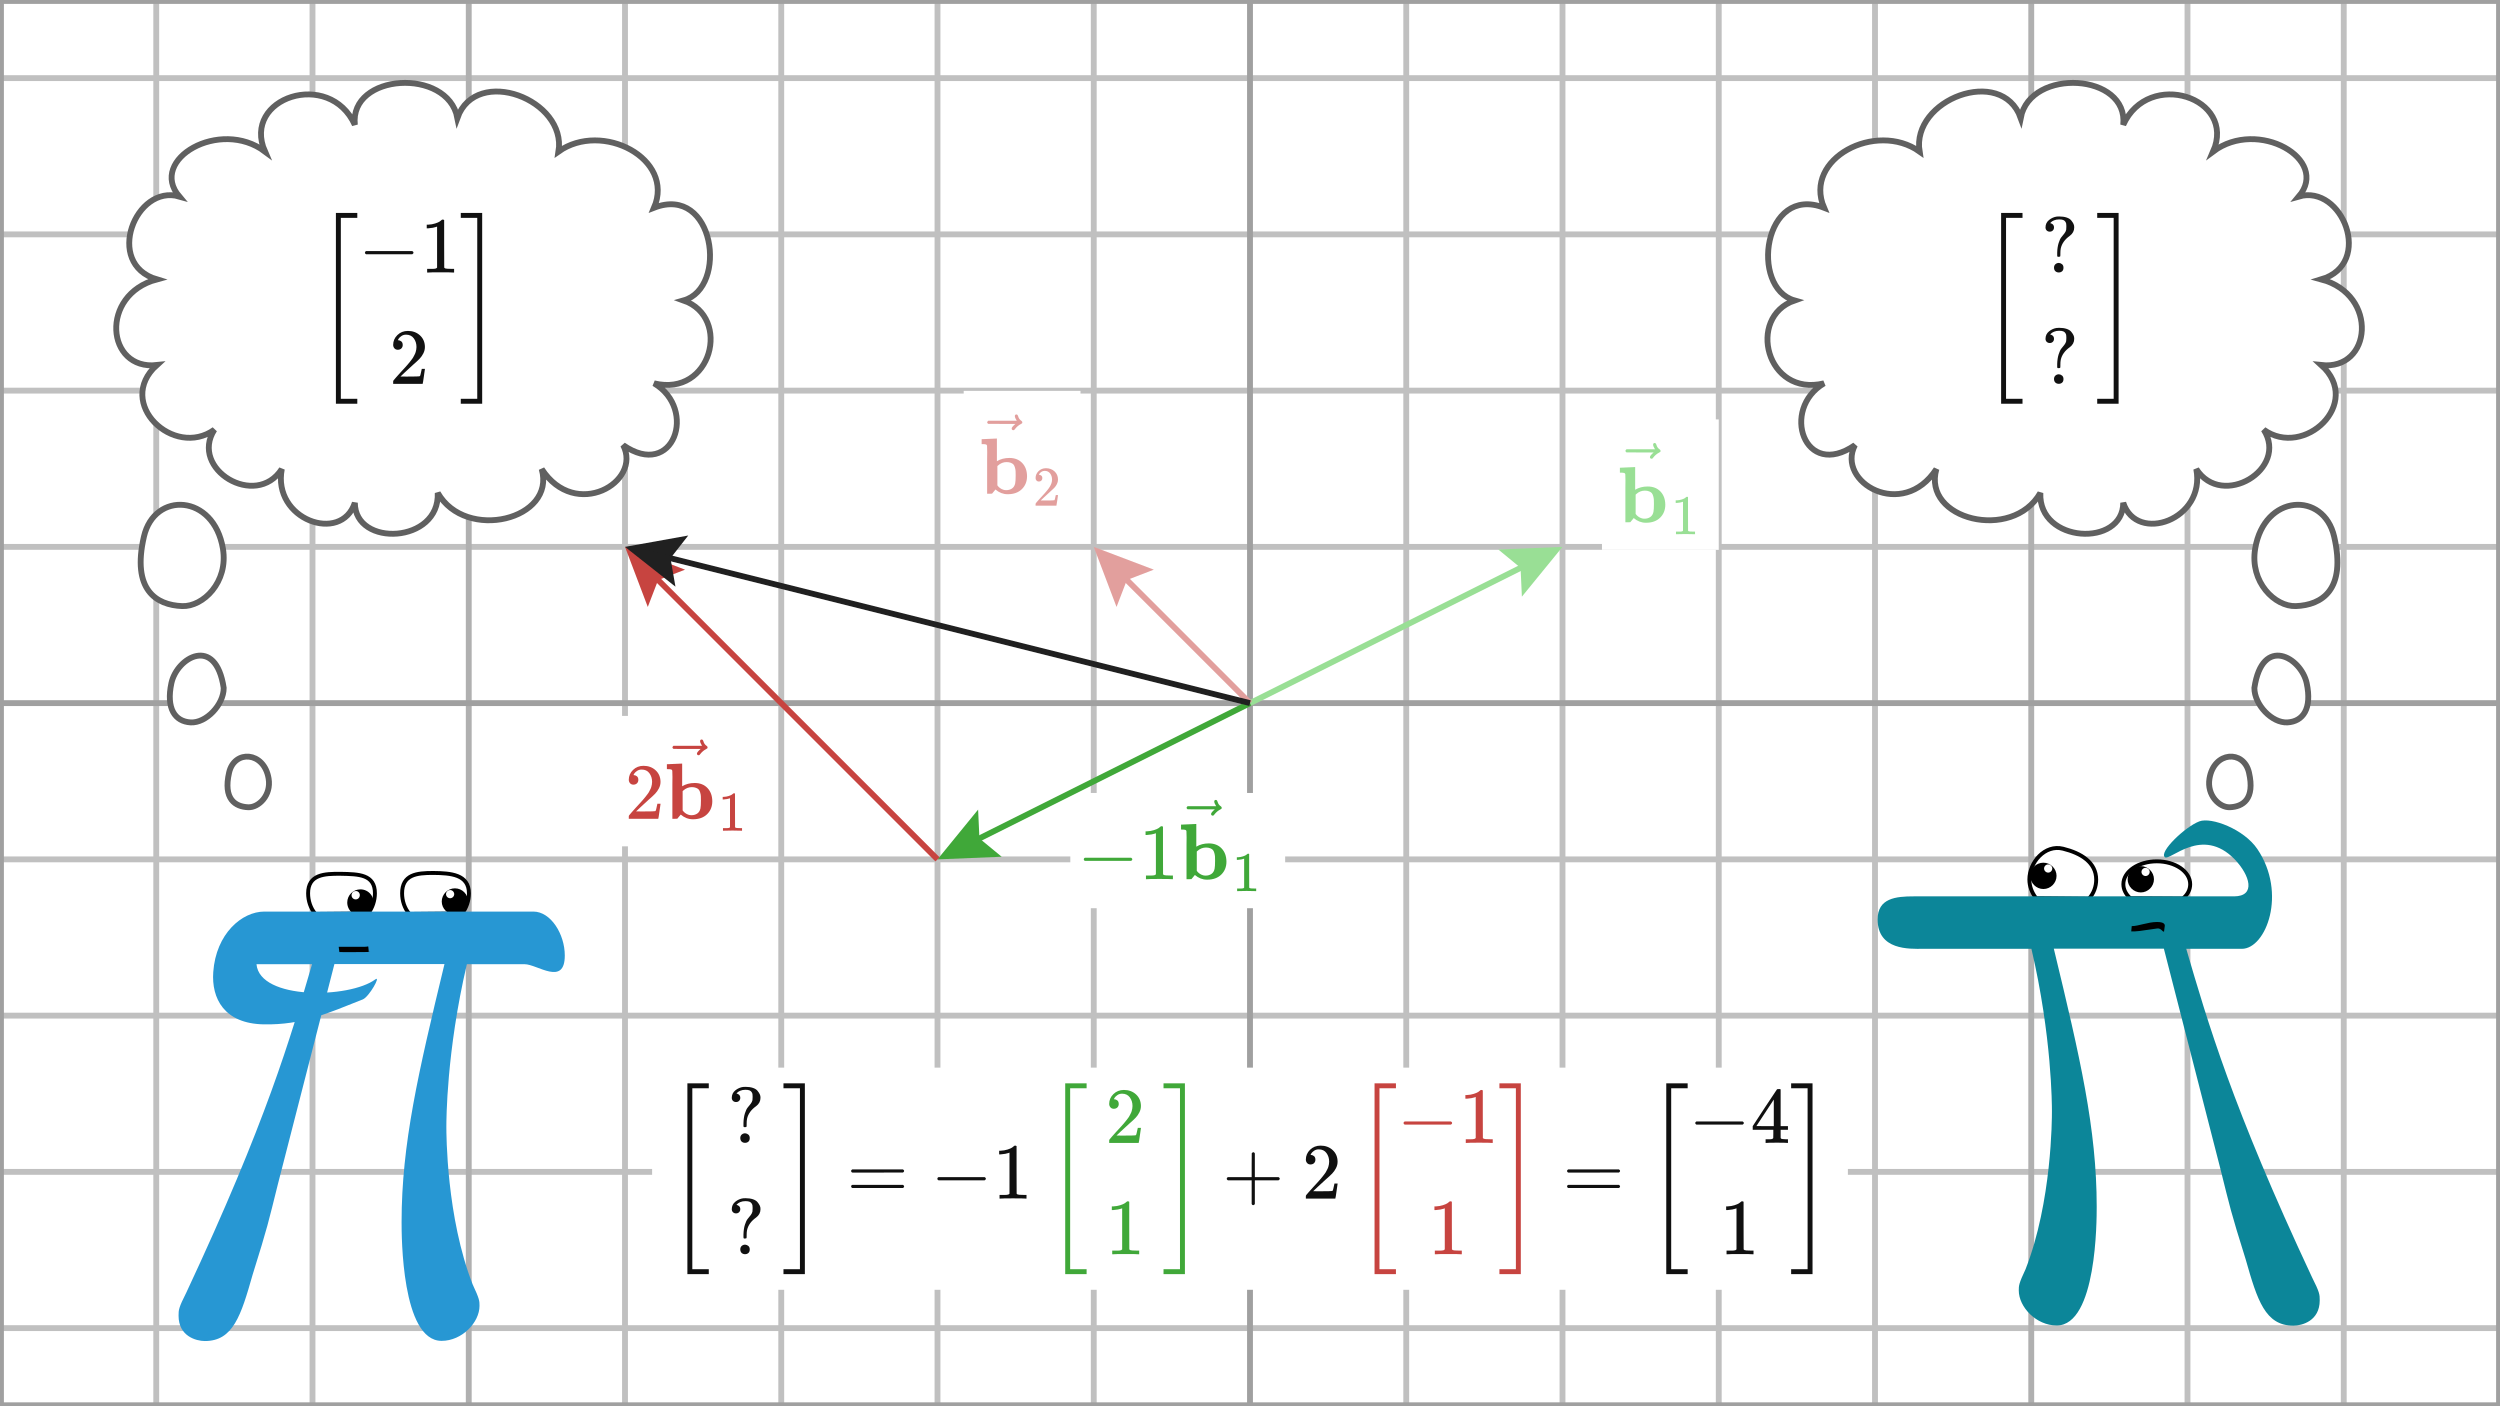 <svg width="640" height="360" viewBox="0 0 640 360" fill="none" xmlns="http://www.w3.org/2000/svg">
<rect x="0" y="0" width="640" height="360" fill="#333333" stroke="none"/>
<g clip-path="url(#clip0_1352_7404)">
<path d="M640 0H0V360H640V0Z" fill="white"/>
<g clip-path="url(#clip1_1352_7404)">
<path d="M0 20H640" stroke="#C0C0C0" stroke-width="1.5"/>
<path d="M0 60H640" stroke="#C0C0C0" stroke-width="1.5"/>
<path d="M0 100H640" stroke="#C0C0C0" stroke-width="1.5"/>
<path d="M0 140H640" stroke="#C0C0C0" stroke-width="1.5"/>
<path d="M0 220H640" stroke="#C0C0C0" stroke-width="1.5"/>
<path d="M0 260H640" stroke="#C0C0C0" stroke-width="1.5"/>
<path d="M0 300H640" stroke="#C0C0C0" stroke-width="1.5"/>
<path d="M0 340H640" stroke="#C0C0C0" stroke-width="1.5"/>
<path d="M0 0V360" stroke="#C0C0C0" stroke-width="1.5"/>
<path d="M40 0V360" stroke="#C0C0C0" stroke-width="1.5"/>
<path d="M80 0V360" stroke="#C0C0C0" stroke-width="1.5"/>
<path d="M160 0V360" stroke="#C0C0C0" stroke-width="1.5"/>
<path d="M200 0V360" stroke="#C0C0C0" stroke-width="1.5"/>
<path d="M240 0V360" stroke="#C0C0C0" stroke-width="1.5"/>
<path d="M280 0V360" stroke="#C0C0C0" stroke-width="1.5"/>
<path d="M360 0V360" stroke="#C0C0C0" stroke-width="1.5"/>
<path d="M400 0V360" stroke="#C0C0C0" stroke-width="1.5"/>
<path d="M440 0V360" stroke="#C0C0C0" stroke-width="1.5"/>
<path d="M480 0V360" stroke="#C0C0C0" stroke-width="1.5"/>
<path d="M560 0V360" stroke="#C0C0C0" stroke-width="1.5"/>
<path d="M600 0V360" stroke="#C0C0C0" stroke-width="1.5"/>
<path d="M640 0V360" stroke="#C0C0C0" stroke-width="1.5"/>
<path d="M120 0V360" stroke="#B0B0B0" stroke-width="1.5"/>
<path d="M520 0V360" stroke="#B0B0B0" stroke-width="1.5"/>
<path d="M0 180H640" stroke="#A0A0A0" stroke-width="1.5"/>
<path d="M320 0V360" stroke="#A0A0A0" stroke-width="1.5"/>
<rect x="274" y="203" width="55" height="29.5" fill="white"/>
</g>
<path d="M383.565 140.671L400 140L389.602 152.746L389.267 145.367L383.565 140.671Z" fill="#99DF95"/>
<path d="M320 180L396.422 141.789" stroke="#99DF95" stroke-width="1.5"/>
<path d="M285.834 155.379L280 140L295.38 145.833L288.485 148.485L285.834 155.379Z" fill="#E29F9D"/>
<path d="M320 180L282.828 142.829" stroke="#E29F9D" stroke-width="1.5"/>
<path d="M640 0H0V360H640V0Z" stroke="#A0A0A0" stroke-width="2"/>
<path d="M256.435 219.329L240 220L250.398 207.254L250.733 214.633L256.435 219.329Z" fill="#40A839"/>
<path d="M320 180L243.578 218.211" stroke="#40A839" stroke-width="1.5"/>
<path d="M165.834 155.379L160 140L175.38 145.833L168.485 148.485L165.834 155.379Z" fill="#C74440"/>
<path d="M240 220L162.828 142.829" stroke="#C74440" stroke-width="1.5"/>
<path d="M172.915 150.187L160 140L176.189 137.09L171.642 142.91L172.915 150.187Z" fill="#202020"/>
<path d="M320 180L163.881 140.97" stroke="#202020" stroke-width="1.5"/>
<path d="M142.981 38.801C154.128 30.891 172.826 40.599 167.432 53.184C182.965 47.143 186.489 73.679 174.983 76.915C187.352 81.23 182.174 101.726 167.432 98.13C178.651 104.746 172.466 122.94 159.522 113.951C164.412 123.444 147.296 133.368 138.667 120.064C142.406 133.008 119.25 138.761 112.059 126.176C112.634 139.121 90.844 140.199 90.844 128.693C87.392 139.336 69.63 133.008 72.147 120.064C65.531 130.419 48.415 120.064 54.888 109.996C44.532 117.475 29.358 103.164 40.145 93.456C27.201 94.894 25.403 75.477 40.145 71.522C26.625 67.495 34.752 47.071 45.898 50.307C37.844 40.815 56.326 30.172 67.832 38.801C61.791 24.994 84.372 17.587 90.844 31.97C89.406 18.738 114.576 17.227 117.093 30.172C121.983 16.652 145.139 25.497 142.981 38.801Z" fill="white" stroke="#606060" stroke-width="1.5"/>
<path d="M43.88 174.879C45.284 168.331 55.224 162.476 57.27 176.118C57.27 180.398 52.768 185.17 48.792 184.936C44.816 184.702 42.477 181.428 43.88 174.879Z" fill="white" stroke="#606060" stroke-width="1.5"/>
<path d="M36.849 137.365C39.548 125.686 54.728 126.44 57.07 140.46C58.504 149.048 51.951 155.369 46.643 155.162C40.008 154.904 33.689 151.035 36.849 137.365Z" fill="white" stroke="#606060" stroke-width="1.5"/>
<path d="M58.655 197.757C60.004 191.918 67.594 192.295 68.765 199.305C69.482 203.599 66.206 206.759 63.552 206.656C60.234 206.527 57.075 204.592 58.655 197.757Z" fill="white" stroke="#606060" stroke-width="1.5"/>
<rect x="76.96" y="50.499" width="55.529" height="56.87" fill="white"/>
<g clip-path="url(#clip2_1352_7404)">
<path d="M85.991 103.359V54.509H91.469V55.772H87.254V102.096H91.469V103.359H85.991Z" fill="#111111"/>
<path d="M93.423 64.945C93.423 64.945 93.423 64.857 93.423 64.68C93.423 64.504 93.518 64.368 93.709 64.273H105.539C105.743 64.382 105.845 64.517 105.845 64.68C105.845 64.843 105.743 64.979 105.539 65.087H93.709C93.518 64.992 93.423 64.857 93.423 64.68V64.945Z" fill="#111111"/>
<path d="M111.892 58.002L111.627 58.103C111.437 58.171 111.166 58.239 110.813 58.307C110.46 58.375 110.066 58.422 109.632 58.449H109.245V57.513H109.632C110.27 57.486 110.86 57.384 111.403 57.207C111.946 57.031 112.327 56.868 112.544 56.719C112.761 56.569 112.951 56.42 113.114 56.271C113.141 56.23 113.223 56.21 113.358 56.21C113.48 56.21 113.596 56.25 113.704 56.332V62.42L113.725 68.529C113.82 68.624 113.901 68.685 113.969 68.712C114.037 68.739 114.2 68.766 114.458 68.794C114.716 68.821 115.137 68.834 115.72 68.834H116.25V69.771H116.026C115.741 69.73 114.661 69.71 112.788 69.71C110.942 69.71 109.876 69.73 109.591 69.771H109.347V68.834H109.876C110.175 68.834 110.433 68.834 110.65 68.834C110.867 68.834 111.037 68.828 111.159 68.814C111.281 68.8 111.39 68.78 111.485 68.753C111.58 68.726 111.634 68.712 111.648 68.712C111.661 68.712 111.702 68.678 111.77 68.61C111.838 68.543 111.879 68.515 111.892 68.529V58.002Z" fill="#111111"/>
<path d="M101.853 89.543C101.487 89.543 101.195 89.421 100.978 89.176C100.761 88.932 100.652 88.633 100.652 88.28C100.652 87.317 101.012 86.482 101.731 85.776C102.451 85.07 103.347 84.717 104.419 84.717C105.654 84.717 106.686 85.097 107.514 85.857C108.342 86.617 108.763 87.602 108.777 88.81C108.777 89.394 108.641 89.95 108.369 90.48C108.098 91.009 107.772 91.471 107.392 91.864C107.012 92.258 106.469 92.76 105.763 93.371C105.274 93.792 104.596 94.416 103.727 95.244L102.525 96.385L104.073 96.405C106.204 96.405 107.338 96.371 107.474 96.303C107.569 96.276 107.731 95.672 107.962 94.491V94.43H108.777V94.491C108.763 94.532 108.675 95.149 108.512 96.344C108.349 97.538 108.247 98.163 108.207 98.217V98.278H100.652V97.891V97.647C100.652 97.552 100.693 97.45 100.774 97.342C100.856 97.233 101.059 96.996 101.385 96.629C101.779 96.195 102.118 95.814 102.403 95.489C102.525 95.353 102.756 95.102 103.096 94.735C103.435 94.369 103.666 94.118 103.788 93.982C103.91 93.846 104.107 93.622 104.378 93.31C104.65 92.998 104.84 92.767 104.949 92.618C105.057 92.468 105.213 92.265 105.417 92.007C105.621 91.749 105.763 91.531 105.845 91.355C105.926 91.179 106.028 90.982 106.15 90.765C106.272 90.547 106.36 90.33 106.415 90.113C106.469 89.896 106.516 89.692 106.557 89.502C106.598 89.312 106.618 89.088 106.618 88.83C106.618 87.975 106.388 87.235 105.926 86.611C105.464 85.986 104.806 85.674 103.951 85.674C103.503 85.674 103.109 85.789 102.77 86.02C102.43 86.251 102.193 86.475 102.057 86.692C101.921 86.909 101.853 87.038 101.853 87.079C101.853 87.093 101.887 87.099 101.955 87.099C102.2 87.099 102.451 87.194 102.709 87.384C102.967 87.574 103.096 87.887 103.096 88.321C103.096 88.66 102.987 88.945 102.77 89.176C102.553 89.407 102.247 89.529 101.853 89.543Z" fill="#111111"/>
<path d="M117.96 55.772V54.509H123.438V103.359H117.96V102.096H122.175V55.772H117.96Z" fill="#111111"/>
</g>
<path d="M545.417 229.95L545.33 229.95L545.267 229.889C544.232 228.899 543.581 227.707 543.581 226.363C543.581 224.715 544.567 223.244 546.117 222.195C547.667 221.144 549.8 220.5 552.156 220.5C554.491 220.5 556.613 221.144 558.158 222.195C559.701 223.244 560.688 224.715 560.688 226.363C560.688 227.748 560.04 229.033 558.856 229.989L558.795 230.038L558.717 230.038L545.417 229.95Z" fill="white" stroke="black"/>
<path d="M521.354 229.95L521.247 229.949L521.183 229.864C520.151 228.518 519.519 226.898 519.519 225.137C519.519 222.953 520.507 220.701 522.071 219.137C523.638 217.57 525.803 216.677 528.147 217.269C530.46 217.842 532.573 218.716 534.112 219.998C535.659 221.286 536.625 222.985 536.625 225.181C536.625 226.982 535.995 228.697 534.819 230.008L534.753 230.082L534.654 230.081L521.354 229.95Z" fill="white" stroke="black"/>
<path d="M549.312 222.163C549.881 222.206 550.319 222.644 550.319 223.213C550.319 223.781 549.837 224.263 549.269 224.263C548.7 224.263 548.219 223.781 548.219 223.213C548.219 222.644 548.7 222.163 549.269 222.163H549.312L548.044 221.725C546.162 221.725 544.675 223.256 544.675 225.094C544.675 226.931 546.206 228.463 548.044 228.463C549.881 228.463 551.412 226.931 551.412 225.094C551.412 223.256 549.881 221.725 548.044 221.725" fill="black"/>
<path d="M524.375 221.288C524.944 221.331 525.382 221.769 525.382 222.338C525.382 222.906 524.9 223.388 524.332 223.388C523.763 223.388 523.282 222.906 523.282 222.338C523.282 221.769 523.763 221.288 524.332 221.288H524.375L523.107 220.85C521.225 220.85 519.738 222.381 519.738 224.219C519.738 226.056 521.269 227.588 523.107 227.588C524.944 227.588 526.475 226.056 526.475 224.219C526.475 222.381 524.944 220.85 523.107 220.85" fill="black"/>
<path d="M553.95 242.856H525.775C532.513 270.769 536.756 288.969 536.756 308.919C536.756 312.419 536.756 339.325 526.519 339.325C521.269 339.325 516.806 334.6 516.806 330.356C516.806 329.131 516.806 328.606 518.556 324.888C525.294 307.694 525.294 286.256 525.294 284.506C525.294 283.019 525.294 265.3 520.044 242.9H492.131C488.894 242.9 480.669 243.338 480.669 235.375C480.669 229.906 485.394 229.469 489.9 229.469H571.888C577.619 229.469 575.956 224.044 572.106 220.019C563.706 211.313 555.525 220.5 554.213 219.45C552.594 218.138 559.419 211.619 563.05 210.263C566.069 209.125 574.425 212.231 577.881 217.35C585.538 228.681 580.113 242.9 573.9 242.9H559.681C565.15 261.581 571.406 283.281 591.838 326.9C593.85 330.881 593.85 331.406 593.85 332.894C593.85 338.144 589.344 339.369 587.113 339.369C579.894 339.369 577.881 332.894 574.906 322.438C570.925 309.706 570.925 309.225 568.431 299.25L553.95 242.856Z" fill="#0C8699"/>
<path d="M553.994 238.481C553.6 238.656 553.25 237.519 552.2 237.694C547.737 238.35 547.037 238.481 545.594 238.438L545.725 237.081C547.344 237.125 549.837 236.031 552.2 236.031C553.906 236.031 554.3 236.556 554.169 237.169" fill="black"/>
<path d="M94.146 233.844L94.254 233.843L94.32 233.755C95.353 232.362 95.981 230.566 95.981 228.681C95.981 227.503 95.734 226.59 95.27 225.89C94.806 225.188 94.137 224.719 93.332 224.403C91.74 223.779 89.561 223.737 87.235 223.694H87.233C85.12 223.672 83.04 223.712 81.487 224.356C80.704 224.681 80.045 225.162 79.585 225.873C79.125 226.583 78.875 227.502 78.875 228.681C78.875 230.608 79.502 232.497 80.676 233.897L80.743 233.976L80.846 233.975L94.146 233.844Z" fill="white" stroke="black"/>
<path d="M118.208 233.844L118.317 233.843L118.382 233.755C119.416 232.362 120.044 230.567 120.044 228.681C120.044 227.497 119.761 226.567 119.249 225.844C118.737 225.121 118.009 224.623 117.15 224.278C115.443 223.594 113.171 223.497 110.902 223.475H110.9C108.785 223.475 106.799 223.57 105.342 224.268C104.606 224.62 104 225.128 103.58 225.855C103.161 226.58 102.938 227.506 102.938 228.681C102.938 230.608 103.564 232.497 104.739 233.897L104.805 233.976L104.908 233.975L118.208 233.844Z" fill="white" stroke="black"/>
<path d="M90.994 228.112C90.338 228.156 89.856 228.769 90.031 229.469C90.119 229.819 90.425 230.125 90.775 230.212C91.562 230.431 92.263 229.731 92.088 228.9C92 228.506 91.694 228.2 91.3 228.112C91.213 228.112 91.125 228.112 90.994 228.112L92.263 227.675C94.362 227.675 95.981 229.556 95.588 231.744C95.325 233.056 94.275 234.106 92.963 234.369C90.819 234.806 88.894 233.144 88.894 231.044C88.894 229.162 90.425 227.675 92.263 227.675" fill="black"/>
<path d="M115.187 227.85C114.618 227.894 114.181 228.331 114.181 228.9C114.181 229.469 114.662 229.95 115.231 229.95C115.8 229.95 116.281 229.469 116.281 228.9C116.281 228.331 115.8 227.85 115.231 227.85H115.187L116.456 227.413C118.337 227.413 119.825 228.944 119.825 230.781C119.825 232.619 118.293 234.15 116.456 234.15C114.618 234.15 113.087 232.619 113.087 230.781C113.087 228.944 114.618 227.413 116.456 227.413" fill="black"/>
<path d="M85.612 246.794H113.787C107.05 274.706 102.806 292.906 102.806 312.856C102.806 316.356 102.806 343.262 113.043 343.262C118.293 343.262 122.756 338.537 122.756 334.294C122.756 333.069 122.756 332.544 121.006 328.825C114.268 311.631 114.268 290.194 114.268 288.444C114.268 286.956 114.268 269.237 119.518 246.837H134.306C137.543 246.837 144.587 252.569 144.587 244.606C144.587 239.137 141 233.362 136.537 233.362H67.675C61.943 233.362 55.293 239.006 54.593 248.85C54.112 255.544 57.35 262.062 67.543 262.237C77.431 262.412 83.775 259.437 92.875 255.85C94.493 255.194 97.643 249.594 96.068 250.731C89.462 255.631 66.493 256.069 65.662 246.837H79.881C74.412 265.519 68.156 287.219 47.725 330.837C45.712 334.819 45.712 335.344 45.712 336.831C45.712 342.081 50.218 343.306 52.45 343.306C59.668 343.306 61.681 336.831 64.656 326.375C68.637 313.644 68.637 313.162 71.131 303.187L85.612 246.794Z" fill="#2797D3"/>
<path d="M86.881 243.731C89.287 243.731 87.713 243.775 92.787 243.731C97.294 243.688 92.963 243.688 94.406 243.644L94.275 242.288C92.656 242.331 95.456 242.375 93.094 242.375C91.388 242.375 89.375 242.375 86.706 242.375" fill="black"/>
<path d="M491.41 38.801C480.263 30.891 461.566 40.599 466.959 53.184C451.426 47.143 447.902 73.679 459.408 76.915C447.039 81.23 452.217 101.726 466.959 98.13C455.741 104.746 461.925 122.94 474.87 113.951C469.98 123.444 487.095 133.368 495.725 120.064C491.985 133.008 515.141 138.761 522.333 126.176C521.757 139.121 543.547 140.199 543.547 128.693C546.999 139.336 564.762 133.008 562.245 120.064C568.861 130.419 585.976 120.064 579.504 109.996C589.859 117.475 605.033 103.164 594.246 93.456C607.19 94.894 608.988 75.477 594.246 71.522C607.766 67.495 599.64 47.071 588.493 50.307C596.547 40.815 578.066 30.172 566.559 38.801C572.6 24.994 550.019 17.587 543.547 31.97C544.985 18.738 519.816 17.227 517.299 30.172C512.409 16.652 489.252 25.497 491.41 38.801Z" fill="white" stroke="#606060" stroke-width="1.5"/>
<path d="M590.511 174.879C589.108 168.331 579.168 162.476 577.121 176.118C577.121 180.398 581.623 185.17 585.599 184.936C589.575 184.702 591.914 181.428 590.511 174.879Z" fill="white" stroke="#606060" stroke-width="1.5"/>
<path d="M597.543 137.365C594.843 125.686 579.663 126.44 577.322 140.46C575.887 149.048 582.44 155.369 587.748 155.162C594.383 154.904 600.702 151.035 597.543 137.365Z" fill="white" stroke="#606060" stroke-width="1.5"/>
<path d="M575.737 197.757C574.387 191.918 566.797 192.295 565.626 199.305C564.909 203.599 568.185 206.759 570.839 206.656C574.157 206.527 577.316 204.592 575.737 197.757Z" fill="white" stroke="#606060" stroke-width="1.5"/>
<rect x="503.255" y="50.499" width="48.158" height="56.87" fill="white"/>
<g clip-path="url(#clip3_1352_7404)">
<path d="M512.286 103.359V54.509H517.763V55.772H513.548V102.096H517.763V103.359H512.286Z" fill="#111111"/>
<path d="M527.13 56.169C526.641 56.169 526.207 56.251 525.827 56.413C525.447 56.576 525.189 56.739 525.053 56.902L524.849 57.126C524.876 57.126 524.91 57.133 524.951 57.147C524.992 57.16 525.066 57.187 525.175 57.228C525.284 57.269 525.386 57.33 525.481 57.411C525.576 57.493 525.657 57.601 525.725 57.737C525.793 57.873 525.827 58.036 525.827 58.226C525.827 58.538 525.725 58.796 525.521 59C525.318 59.203 525.06 59.305 524.747 59.305C524.435 59.305 524.177 59.21 523.974 59.02C523.77 58.83 523.661 58.572 523.648 58.246C523.648 57.445 523.953 56.8 524.564 56.312C525.175 55.823 525.847 55.531 526.58 55.436C526.607 55.436 526.682 55.436 526.804 55.436C526.926 55.436 527.021 55.429 527.089 55.416H527.171C527.89 55.416 528.515 55.504 529.044 55.681C529.573 55.857 529.967 56.101 530.225 56.413C530.483 56.726 530.68 57.024 530.816 57.309C530.951 57.595 531.012 57.9 530.999 58.226C530.999 59.095 530.625 59.807 529.879 60.364C528.603 61.273 527.829 62.353 527.558 63.602C527.49 63.927 527.456 64.348 527.456 64.864V65.21C527.456 65.468 527.435 65.617 527.395 65.658C527.354 65.699 527.238 65.726 527.048 65.74C526.858 65.753 526.743 65.733 526.702 65.678C526.662 65.624 526.641 65.509 526.641 65.332V64.701C526.668 63.737 526.791 62.909 527.008 62.217C527.225 61.525 527.462 61.022 527.72 60.71C527.978 60.398 528.229 60.086 528.474 59.773C528.718 59.461 528.874 59.149 528.942 58.837C528.969 58.715 528.983 58.463 528.983 58.083V57.819C528.983 57.588 528.969 57.398 528.942 57.248C528.915 57.099 528.84 56.929 528.718 56.739C528.596 56.549 528.413 56.407 528.168 56.312C527.924 56.217 527.578 56.169 527.13 56.169ZM525.827 68.529C525.827 68.149 525.949 67.85 526.193 67.633C526.438 67.416 526.736 67.308 527.089 67.308C527.401 67.335 527.673 67.45 527.904 67.654C528.134 67.857 528.25 68.149 528.25 68.529C528.25 68.936 528.134 69.242 527.904 69.445C527.673 69.649 527.388 69.751 527.048 69.751C526.709 69.751 526.424 69.649 526.193 69.445C525.962 69.242 525.84 68.936 525.827 68.529Z" fill="#111111"/>
<path d="M527.13 84.677C526.641 84.677 526.207 84.758 525.827 84.921C525.447 85.084 525.189 85.247 525.053 85.41L524.849 85.634C524.876 85.634 524.91 85.64 524.951 85.654C524.992 85.668 525.066 85.695 525.175 85.735C525.284 85.776 525.386 85.837 525.481 85.919C525.576 86 525.657 86.109 525.725 86.244C525.793 86.38 525.827 86.543 525.827 86.733C525.827 87.045 525.725 87.303 525.521 87.507C525.318 87.71 525.06 87.812 524.747 87.812C524.435 87.812 524.177 87.717 523.974 87.527C523.77 87.337 523.661 87.079 523.648 86.754C523.648 85.953 523.953 85.308 524.564 84.819C525.175 84.33 525.847 84.038 526.58 83.944C526.607 83.944 526.682 83.944 526.804 83.944C526.926 83.944 527.021 83.937 527.089 83.923H527.171C527.89 83.923 528.515 84.011 529.044 84.188C529.573 84.364 529.967 84.609 530.225 84.921C530.483 85.233 530.68 85.532 530.816 85.817C530.951 86.102 531.012 86.407 530.999 86.733C530.999 87.602 530.625 88.315 529.879 88.871C528.603 89.781 527.829 90.86 527.558 92.109C527.49 92.435 527.456 92.856 527.456 93.371V93.718C527.456 93.975 527.435 94.125 527.395 94.165C527.354 94.206 527.238 94.233 527.048 94.247C526.858 94.26 526.743 94.24 526.702 94.186C526.662 94.132 526.641 94.016 526.641 93.84V93.208C526.668 92.245 526.791 91.416 527.008 90.724C527.225 90.032 527.462 89.53 527.72 89.217C527.978 88.905 528.229 88.593 528.474 88.281C528.718 87.969 528.874 87.656 528.942 87.344C528.969 87.222 528.983 86.971 528.983 86.591V86.326C528.983 86.095 528.969 85.905 528.942 85.756C528.915 85.606 528.84 85.437 528.718 85.247C528.596 85.057 528.413 84.914 528.168 84.819C527.924 84.724 527.578 84.677 527.13 84.677ZM525.827 97.037C525.827 96.656 525.949 96.358 526.193 96.141C526.438 95.923 526.736 95.815 527.089 95.815C527.401 95.842 527.673 95.957 527.904 96.161C528.134 96.365 528.25 96.656 528.25 97.037C528.25 97.444 528.134 97.749 527.904 97.953C527.673 98.156 527.388 98.258 527.048 98.258C526.709 98.258 526.424 98.156 526.193 97.953C525.962 97.749 525.84 97.444 525.827 97.037Z" fill="#111111"/>
<path d="M536.884 55.772V54.509H542.361V103.359H536.884V102.096H541.099V55.772H536.884Z" fill="#111111"/>
</g>
<rect x="155.95" y="183.273" width="40.085" height="33.389" fill="white"/>
<g clip-path="url(#clip4_1352_7404)">
<path d="M162.172 200.874C161.806 200.874 161.514 200.752 161.297 200.507C161.08 200.263 160.971 199.965 160.971 199.612C160.971 198.648 161.331 197.813 162.05 197.107C162.77 196.402 163.666 196.049 164.738 196.049C165.973 196.049 167.005 196.429 167.833 197.189C168.661 197.949 169.081 198.933 169.095 200.141C169.095 200.725 168.959 201.281 168.688 201.81C168.416 202.34 168.09 202.801 167.71 203.195C167.33 203.589 166.787 204.091 166.082 204.702C165.593 205.122 164.914 205.747 164.046 206.575L162.844 207.715L164.392 207.735C166.523 207.735 167.656 207.701 167.792 207.633C167.887 207.606 168.05 207.002 168.28 205.821V205.76H169.095V205.821C169.081 205.862 168.993 206.48 168.83 207.674C168.667 208.869 168.566 209.493 168.525 209.547V209.608H160.971V209.222V208.977C160.971 208.882 161.012 208.78 161.093 208.672C161.175 208.563 161.378 208.326 161.704 207.959C162.098 207.525 162.437 207.145 162.722 206.819C162.844 206.683 163.075 206.432 163.414 206.066C163.754 205.699 163.985 205.448 164.107 205.312C164.229 205.177 164.426 204.953 164.697 204.641C164.969 204.328 165.159 204.098 165.267 203.948C165.376 203.799 165.532 203.595 165.735 203.337C165.939 203.08 166.082 202.862 166.163 202.686C166.244 202.51 166.346 202.313 166.468 202.096C166.591 201.878 166.679 201.661 166.733 201.444C166.787 201.227 166.835 201.023 166.876 200.833C166.916 200.643 166.937 200.419 166.937 200.161C166.937 199.306 166.706 198.566 166.244 197.942C165.783 197.318 165.125 197.006 164.27 197.006C163.822 197.006 163.428 197.121 163.089 197.352C162.749 197.582 162.512 197.806 162.376 198.024C162.24 198.241 162.172 198.37 162.172 198.41C162.172 198.424 162.206 198.431 162.274 198.431C162.519 198.431 162.77 198.526 163.028 198.716C163.285 198.906 163.414 199.218 163.414 199.652C163.414 199.992 163.306 200.277 163.089 200.507C162.871 200.738 162.566 200.86 162.172 200.874Z" fill="#C74440"/>
<path d="M170.785 195.642L172.638 195.56C173.873 195.506 174.497 195.479 174.511 195.479H174.633V201.282C175.556 200.725 176.621 200.447 177.829 200.447C179.2 200.447 180.293 200.874 181.107 201.729C181.922 202.585 182.336 203.711 182.349 205.109C182.349 206.453 181.908 207.559 181.026 208.428C180.144 209.297 178.942 209.731 177.422 209.731H177.361C176.234 209.731 175.203 209.331 174.266 208.53L173.391 209.588L172.76 209.609H172.129V203.48C172.129 202.652 172.129 201.743 172.129 200.752C172.129 199.761 172.135 199.151 172.149 198.92C172.149 198.024 172.135 197.488 172.108 197.311C172.081 197.135 171.986 197.026 171.823 196.986C171.633 196.931 171.355 196.904 170.988 196.904H170.724V195.642H170.785ZM174.755 207.471L174.857 207.593C174.925 207.675 174.993 207.756 175.06 207.837C175.128 207.919 175.237 208.014 175.386 208.123C175.535 208.231 175.685 208.326 175.834 208.408C175.983 208.489 176.16 208.557 176.363 208.611C176.567 208.665 176.791 208.693 177.035 208.693C177.592 208.693 178.08 208.55 178.501 208.265C178.922 207.98 179.193 207.539 179.316 206.942C179.397 206.548 179.438 205.876 179.438 204.926C179.438 204.464 179.431 204.098 179.417 203.827C179.404 203.555 179.35 203.25 179.255 202.91C179.16 202.571 179.037 202.313 178.888 202.137C178.739 201.96 178.508 201.811 178.196 201.689C177.884 201.567 177.524 201.505 177.117 201.505C176.289 201.505 175.556 201.797 174.918 202.381L174.755 202.523V207.471Z" fill="#C74440"/>
<path d="M179.224 189.717C179.224 189.609 179.258 189.514 179.326 189.432C179.394 189.351 179.496 189.31 179.631 189.31C179.726 189.31 179.808 189.344 179.876 189.412C179.943 189.466 180.011 189.595 180.079 189.799C180.215 190.301 180.493 190.688 180.914 190.959C181.063 191.054 181.138 191.176 181.138 191.326C181.138 191.448 181.118 191.529 181.077 191.57C181.036 191.611 180.941 191.672 180.792 191.753C180.208 192.052 179.699 192.479 179.265 193.036C179.238 193.063 179.204 193.104 179.163 193.158C179.122 193.212 179.088 193.253 179.061 193.28C179.034 193.307 179 193.321 178.959 193.321C178.919 193.321 178.871 193.328 178.817 193.341C178.722 193.341 178.634 193.307 178.552 193.24C178.471 193.172 178.423 193.07 178.41 192.934C178.41 192.676 178.729 192.276 179.367 191.733H175.885L172.403 191.713C172.227 191.59 172.139 191.461 172.139 191.326C172.139 191.231 172.227 191.095 172.403 190.918H179.713C179.387 190.403 179.224 190.002 179.224 189.717Z" fill="#C74440"/>
<path d="M186.881 204.343L186.694 204.415C186.56 204.462 186.368 204.51 186.118 204.558C185.869 204.606 185.591 204.64 185.283 204.659H185.01V203.997H185.283C185.734 203.978 186.152 203.906 186.536 203.781C186.92 203.656 187.188 203.541 187.342 203.436C187.495 203.33 187.63 203.225 187.745 203.119C187.764 203.09 187.822 203.076 187.918 203.076C188.004 203.076 188.086 203.105 188.162 203.162V207.466L188.177 211.785C188.244 211.852 188.302 211.895 188.349 211.914C188.397 211.933 188.513 211.952 188.695 211.972C188.877 211.991 189.175 212 189.587 212H189.962V212.663H189.803C189.602 212.634 188.839 212.619 187.515 212.619C186.209 212.619 185.456 212.634 185.255 212.663H185.082V212H185.456C185.667 212 185.85 212 186.003 212C186.157 212 186.277 211.996 186.363 211.986C186.449 211.976 186.526 211.962 186.593 211.943C186.661 211.924 186.699 211.914 186.709 211.914C186.718 211.914 186.747 211.89 186.795 211.842C186.843 211.794 186.872 211.775 186.881 211.785V204.343Z" fill="#C74440"/>
</g>
<g clip-path="url(#clip5_1352_7404)">
<path d="M277.444 220.247C277.444 220.247 277.444 220.159 277.444 219.982C277.444 219.806 277.539 219.67 277.729 219.575H289.559C289.762 219.684 289.864 219.82 289.864 219.982C289.864 220.145 289.762 220.281 289.559 220.39H277.729C277.539 220.295 277.444 220.159 277.444 219.982V220.247Z" fill="#40A839"/>
<path d="M295.911 213.304L295.646 213.406C295.456 213.474 295.185 213.542 294.832 213.61C294.479 213.677 294.085 213.725 293.651 213.752H293.264V212.816H293.651C294.289 212.788 294.879 212.687 295.422 212.51C295.965 212.334 296.345 212.171 296.563 212.021C296.78 211.872 296.97 211.723 297.133 211.574C297.16 211.533 297.241 211.512 297.377 211.512C297.499 211.512 297.614 211.553 297.723 211.635V217.722L297.743 223.83C297.838 223.925 297.92 223.986 297.988 224.014C298.056 224.041 298.218 224.068 298.476 224.095C298.734 224.122 299.155 224.136 299.739 224.136H300.268V225.072H300.044C299.759 225.032 298.68 225.011 296.807 225.011C294.961 225.011 293.895 225.032 293.61 225.072H293.366V224.136H293.895C294.194 224.136 294.452 224.136 294.669 224.136C294.886 224.136 295.056 224.129 295.178 224.115C295.3 224.102 295.409 224.081 295.504 224.054C295.599 224.027 295.653 224.014 295.667 224.014C295.68 224.014 295.721 223.98 295.789 223.912C295.857 223.844 295.897 223.817 295.911 223.83V213.304Z" fill="#40A839"/>
<path d="M302.406 211.106L304.259 211.024C305.494 210.97 306.118 210.943 306.132 210.943H306.254V216.745C307.177 216.189 308.242 215.911 309.45 215.911C310.821 215.911 311.914 216.338 312.728 217.193C313.543 218.048 313.957 219.175 313.97 220.573C313.97 221.917 313.529 223.023 312.647 223.892C311.765 224.76 310.563 225.195 309.043 225.195H308.982C307.856 225.195 306.824 224.794 305.887 223.994L305.012 225.052L304.381 225.073H303.75V218.944C303.75 218.116 303.75 217.207 303.75 216.216C303.75 215.225 303.756 214.614 303.77 214.384C303.77 213.488 303.756 212.952 303.729 212.775C303.702 212.599 303.607 212.49 303.444 212.449C303.254 212.395 302.976 212.368 302.609 212.368H302.345V211.106H302.406ZM306.376 222.935L306.478 223.057C306.546 223.138 306.614 223.22 306.681 223.301C306.749 223.383 306.858 223.478 307.007 223.586C307.157 223.695 307.306 223.79 307.455 223.871C307.604 223.953 307.781 224.021 307.985 224.075C308.188 224.129 308.412 224.156 308.656 224.156C309.213 224.156 309.702 224.014 310.122 223.729C310.543 223.444 310.815 223.003 310.937 222.405C311.018 222.012 311.059 221.34 311.059 220.39C311.059 219.928 311.052 219.562 311.039 219.29C311.025 219.019 310.971 218.714 310.876 218.374C310.781 218.035 310.658 217.777 310.509 217.601C310.36 217.424 310.129 217.275 309.817 217.153C309.505 217.03 309.145 216.969 308.738 216.969C307.91 216.969 307.177 217.261 306.539 217.845L306.376 217.987V222.935Z" fill="#40A839"/>
<path d="M310.845 205.181C310.845 205.072 310.879 204.977 310.947 204.896C311.015 204.815 311.117 204.774 311.252 204.774C311.347 204.774 311.429 204.808 311.497 204.876C311.564 204.93 311.632 205.059 311.7 205.263C311.836 205.765 312.114 206.152 312.535 206.423C312.684 206.518 312.759 206.64 312.759 206.79C312.759 206.912 312.739 206.993 312.698 207.034C312.657 207.075 312.562 207.136 312.413 207.217C311.829 207.516 311.32 207.943 310.886 208.5C310.859 208.527 310.825 208.568 310.784 208.622C310.743 208.676 310.709 208.717 310.682 208.744C310.655 208.771 310.621 208.785 310.58 208.785C310.54 208.785 310.492 208.792 310.438 208.805C310.343 208.805 310.255 208.771 310.173 208.703C310.092 208.636 310.044 208.534 310.031 208.398C310.031 208.14 310.35 207.74 310.988 207.197H307.506L304.024 207.176C303.848 207.054 303.76 206.925 303.76 206.79C303.76 206.695 303.848 206.559 304.024 206.382H311.334C311.008 205.867 310.845 205.466 310.845 205.181Z" fill="#40A839"/>
<path d="M318.502 219.806L318.315 219.878C318.181 219.926 317.989 219.974 317.739 220.022C317.49 220.07 317.212 220.104 316.905 220.123H316.631V219.461H316.905C317.356 219.442 317.773 219.37 318.157 219.245C318.541 219.12 318.809 219.005 318.963 218.9C319.117 218.794 319.251 218.688 319.366 218.583C319.385 218.554 319.443 218.54 319.539 218.54C319.625 218.54 319.707 218.568 319.783 218.626V222.93L319.798 227.248C319.865 227.316 319.923 227.359 319.971 227.378C320.019 227.397 320.134 227.416 320.316 227.436C320.498 227.455 320.796 227.464 321.209 227.464H321.583V228.126H321.424C321.223 228.098 320.46 228.083 319.136 228.083C317.831 228.083 317.077 228.098 316.876 228.126H316.703V227.464H317.077C317.288 227.464 317.471 227.464 317.624 227.464C317.778 227.464 317.898 227.46 317.984 227.45C318.07 227.44 318.147 227.426 318.214 227.407C318.282 227.388 318.32 227.378 318.33 227.378C318.339 227.378 318.368 227.354 318.416 227.306C318.464 227.258 318.493 227.239 318.502 227.248V219.806Z" fill="#40A839"/>
</g>
<rect x="410.103" y="107.369" width="29.897" height="33.389" fill="white"/>
<g clip-path="url(#clip6_1352_7404)">
<path d="M414.754 119.738L416.607 119.656C417.842 119.602 418.466 119.575 418.48 119.575H418.602V125.377C419.525 124.82 420.59 124.542 421.798 124.542C423.169 124.542 424.262 124.969 425.076 125.825C425.89 126.68 426.304 127.806 426.318 129.204C426.318 130.548 425.877 131.654 424.994 132.522C424.112 133.391 422.911 133.825 421.391 133.825H421.33C420.204 133.825 419.172 133.425 418.236 132.624L417.36 133.683L416.729 133.703H416.098V127.575C416.098 126.747 416.098 125.838 416.098 124.847C416.098 123.857 416.105 123.246 416.118 123.015C416.118 122.119 416.105 121.583 416.078 121.407C416.051 121.23 415.956 121.122 415.793 121.081C415.603 121.027 415.324 121 414.958 121H414.693V119.738H414.754ZM418.724 131.565L418.826 131.688C418.894 131.769 418.962 131.85 419.03 131.932C419.097 132.013 419.206 132.108 419.355 132.217C419.505 132.325 419.654 132.42 419.803 132.502C419.952 132.583 420.129 132.651 420.332 132.706C420.536 132.76 420.76 132.787 421.004 132.787C421.561 132.787 422.049 132.644 422.47 132.359C422.891 132.074 423.162 131.633 423.284 131.036C423.366 130.643 423.407 129.971 423.407 129.021C423.407 128.559 423.4 128.193 423.386 127.921C423.373 127.65 423.318 127.345 423.223 127.005C423.128 126.666 423.006 126.408 422.857 126.232C422.708 126.055 422.477 125.906 422.165 125.784C421.853 125.662 421.493 125.601 421.086 125.601C420.258 125.601 419.525 125.892 418.887 126.476L418.724 126.618V131.565Z" fill="#99DF95"/>
<path d="M423.193 113.813C423.193 113.705 423.227 113.61 423.295 113.528C423.362 113.447 423.464 113.406 423.6 113.406C423.695 113.406 423.776 113.44 423.844 113.508C423.912 113.562 423.98 113.691 424.048 113.895C424.184 114.397 424.462 114.784 424.882 115.055C425.032 115.15 425.106 115.272 425.106 115.422C425.106 115.544 425.086 115.625 425.045 115.666C425.005 115.707 424.91 115.768 424.76 115.849C424.177 116.148 423.668 116.575 423.234 117.132C423.206 117.159 423.172 117.2 423.132 117.254C423.091 117.308 423.057 117.349 423.03 117.376C423.003 117.403 422.969 117.417 422.928 117.417C422.887 117.417 422.84 117.423 422.786 117.437C422.691 117.437 422.602 117.403 422.521 117.335C422.44 117.267 422.392 117.166 422.378 117.03C422.378 116.772 422.697 116.372 423.335 115.829H419.854L416.373 115.808C416.196 115.686 416.108 115.557 416.108 115.422C416.108 115.327 416.196 115.191 416.373 115.014H423.681C423.356 114.499 423.193 114.098 423.193 113.813Z" fill="#99DF95"/>
<path d="M430.849 128.438L430.662 128.51C430.528 128.558 430.336 128.606 430.086 128.654C429.837 128.702 429.559 128.735 429.252 128.754H428.978V128.092H429.252C429.703 128.073 430.12 128.001 430.504 127.876C430.888 127.752 431.156 127.636 431.31 127.531C431.463 127.425 431.598 127.32 431.713 127.214C431.732 127.185 431.79 127.171 431.886 127.171C431.972 127.171 432.053 127.2 432.13 127.257V131.561L432.145 135.879C432.212 135.946 432.269 135.989 432.317 136.008C432.365 136.028 432.48 136.047 432.663 136.066C432.845 136.085 433.143 136.095 433.555 136.095H433.929V136.757H433.771C433.57 136.728 432.807 136.714 431.483 136.714C430.178 136.714 429.424 136.728 429.223 136.757H429.05V136.095H429.424C429.635 136.095 429.818 136.095 429.971 136.095C430.125 136.095 430.245 136.09 430.331 136.08C430.417 136.071 430.494 136.056 430.561 136.037C430.629 136.018 430.667 136.008 430.677 136.008C430.686 136.008 430.715 135.984 430.763 135.936C430.811 135.888 430.84 135.869 430.849 135.879V128.438Z" fill="#99DF95"/>
</g>
<rect x="246.708" y="100.062" width="29.897" height="33.389" fill="white"/>
<g clip-path="url(#clip7_1352_7404)">
<path d="M251.36 112.431L253.212 112.349C254.447 112.295 255.072 112.268 255.085 112.268H255.207V118.07C256.13 117.514 257.196 117.235 258.403 117.235C259.774 117.235 260.867 117.663 261.681 118.518C262.495 119.373 262.909 120.499 262.923 121.897C262.923 123.241 262.482 124.347 261.6 125.216C260.717 126.084 259.516 126.519 257.996 126.519H257.935C256.809 126.519 255.777 126.118 254.841 125.317L253.965 126.376L253.334 126.396H252.703V120.269C252.703 119.441 252.703 118.531 252.703 117.541C252.703 116.55 252.71 115.939 252.724 115.708C252.724 114.813 252.71 114.277 252.683 114.1C252.656 113.924 252.561 113.815 252.398 113.774C252.208 113.72 251.93 113.693 251.563 113.693H251.299V112.431H251.36ZM255.329 124.259L255.431 124.381C255.499 124.462 255.567 124.544 255.635 124.625C255.703 124.707 255.811 124.802 255.96 124.91C256.11 125.019 256.259 125.114 256.408 125.195C256.558 125.277 256.734 125.345 256.938 125.399C257.141 125.453 257.365 125.48 257.609 125.48C258.166 125.48 258.655 125.338 259.075 125.053C259.496 124.768 259.767 124.327 259.89 123.73C259.971 123.336 260.012 122.664 260.012 121.714C260.012 121.253 260.005 120.886 259.991 120.615C259.978 120.343 259.923 120.038 259.828 119.699C259.733 119.359 259.611 119.101 259.462 118.925C259.313 118.749 259.082 118.599 258.77 118.477C258.458 118.355 258.098 118.294 257.691 118.294C256.863 118.294 256.13 118.586 255.492 119.169L255.329 119.312V124.259Z" fill="#E29F9D"/>
<path d="M259.798 106.507C259.798 106.398 259.832 106.303 259.9 106.222C259.968 106.14 260.069 106.099 260.205 106.099C260.3 106.099 260.382 106.133 260.449 106.201C260.517 106.256 260.585 106.385 260.653 106.588C260.789 107.09 261.067 107.477 261.488 107.748C261.637 107.843 261.712 107.966 261.712 108.115C261.712 108.237 261.691 108.319 261.651 108.359C261.61 108.4 261.515 108.461 261.366 108.542C260.782 108.841 260.273 109.269 259.839 109.825C259.812 109.852 259.778 109.893 259.737 109.947C259.696 110.001 259.662 110.042 259.635 110.069C259.608 110.096 259.574 110.11 259.533 110.11C259.493 110.11 259.445 110.117 259.391 110.13C259.296 110.13 259.208 110.096 259.126 110.029C259.045 109.961 258.997 109.859 258.984 109.723C258.984 109.465 259.303 109.065 259.94 108.522H256.459L252.978 108.502C252.802 108.38 252.713 108.251 252.713 108.115C252.713 108.02 252.802 107.884 252.978 107.708H260.287C259.961 107.192 259.798 106.792 259.798 106.507Z" fill="#E29F9D"/>
<path d="M265.958 123.276C265.698 123.276 265.492 123.189 265.339 123.016C265.185 122.844 265.108 122.633 265.108 122.383C265.108 121.702 265.363 121.112 265.871 120.613C266.38 120.114 267.013 119.864 267.771 119.864C268.644 119.864 269.373 120.133 269.959 120.67C270.544 121.208 270.842 121.903 270.851 122.757C270.851 123.17 270.755 123.563 270.563 123.938C270.371 124.312 270.141 124.638 269.872 124.916C269.604 125.195 269.22 125.55 268.721 125.981C268.376 126.279 267.896 126.72 267.282 127.306L266.432 128.112L267.526 128.126C269.033 128.126 269.834 128.102 269.93 128.054C269.997 128.035 270.112 127.608 270.275 126.773V126.73H270.851V126.773C270.842 126.802 270.779 127.238 270.664 128.083C270.549 128.927 270.477 129.369 270.448 129.407V129.45H265.108V129.177V129.004C265.108 128.937 265.137 128.865 265.195 128.788C265.252 128.711 265.396 128.543 265.626 128.284C265.905 127.977 266.145 127.709 266.346 127.478C266.432 127.382 266.596 127.205 266.835 126.946C267.075 126.687 267.238 126.509 267.325 126.413C267.411 126.317 267.55 126.159 267.742 125.938C267.934 125.718 268.068 125.554 268.145 125.449C268.222 125.343 268.332 125.199 268.476 125.017C268.62 124.835 268.721 124.681 268.779 124.557C268.836 124.432 268.908 124.293 268.994 124.139C269.081 123.986 269.143 123.832 269.182 123.679C269.22 123.525 269.254 123.381 269.282 123.247C269.311 123.112 269.325 122.954 269.325 122.772C269.325 122.167 269.162 121.644 268.836 121.203C268.51 120.762 268.045 120.541 267.44 120.541C267.123 120.541 266.845 120.622 266.605 120.786C266.365 120.949 266.197 121.107 266.101 121.261C266.005 121.414 265.958 121.505 265.958 121.534C265.958 121.544 265.982 121.548 266.029 121.548C266.202 121.548 266.38 121.616 266.562 121.75C266.744 121.884 266.835 122.105 266.835 122.412C266.835 122.652 266.759 122.853 266.605 123.016C266.452 123.18 266.236 123.266 265.958 123.276Z" fill="#E29F9D"/>
</g>
<rect x="166.942" y="273.315" width="306.116" height="56.87" fill="white"/>
<g clip-path="url(#clip8_1352_7404)">
<path d="M175.971 326.174V277.326H181.449V278.588H177.234V324.911H181.449V326.174H175.971Z" fill="#101010"/>
<path d="M190.815 278.985C190.327 278.985 189.892 279.066 189.512 279.229C189.132 279.392 188.874 279.555 188.738 279.718L188.535 279.942C188.562 279.942 188.596 279.949 188.636 279.962C188.677 279.976 188.752 280.003 188.86 280.044C188.969 280.085 189.071 280.146 189.166 280.227C189.261 280.309 189.342 280.417 189.41 280.553C189.478 280.689 189.512 280.852 189.512 281.042C189.512 281.354 189.41 281.612 189.207 281.815C189.003 282.019 188.745 282.121 188.433 282.121C188.121 282.121 187.863 282.026 187.659 281.836C187.455 281.646 187.347 281.388 187.333 281.062C187.333 280.261 187.639 279.616 188.25 279.128C188.86 278.639 189.532 278.347 190.265 278.252C190.293 278.252 190.367 278.252 190.489 278.252C190.612 278.252 190.707 278.245 190.774 278.232H190.856C191.575 278.232 192.2 278.32 192.729 278.496C193.259 278.673 193.652 278.917 193.91 279.229C194.168 279.542 194.365 279.84 194.501 280.125C194.636 280.41 194.698 280.716 194.684 281.042C194.684 281.91 194.311 282.623 193.564 283.18C192.288 284.089 191.514 285.168 191.243 286.417C191.175 286.743 191.141 287.164 191.141 287.68V288.026C191.141 288.284 191.121 288.433 191.08 288.474C191.039 288.514 190.924 288.542 190.734 288.555C190.544 288.569 190.428 288.548 190.388 288.494C190.347 288.44 190.327 288.324 190.327 288.148V287.517C190.354 286.553 190.476 285.725 190.693 285.033C190.91 284.34 191.148 283.838 191.406 283.526C191.664 283.214 191.915 282.901 192.159 282.589C192.403 282.277 192.56 281.965 192.627 281.652C192.655 281.53 192.668 281.279 192.668 280.899V280.634C192.668 280.404 192.655 280.214 192.627 280.064C192.6 279.915 192.526 279.745 192.403 279.555C192.281 279.365 192.098 279.223 191.854 279.128C191.609 279.033 191.263 278.985 190.815 278.985ZM189.512 291.345C189.512 290.965 189.634 290.666 189.879 290.449C190.123 290.232 190.422 290.123 190.774 290.123C191.087 290.15 191.358 290.266 191.589 290.469C191.82 290.673 191.935 290.965 191.935 291.345C191.935 291.752 191.82 292.057 191.589 292.261C191.358 292.465 191.073 292.566 190.734 292.566C190.394 292.566 190.109 292.465 189.879 292.261C189.648 292.057 189.526 291.752 189.512 291.345Z" fill="#101010"/>
<path d="M190.815 307.492C190.327 307.492 189.892 307.573 189.512 307.736C189.132 307.899 188.874 308.062 188.738 308.225L188.535 308.449C188.562 308.449 188.596 308.456 188.636 308.469C188.677 308.483 188.752 308.51 188.86 308.551C188.969 308.591 189.071 308.653 189.166 308.734C189.261 308.815 189.342 308.924 189.41 309.06C189.478 309.195 189.512 309.358 189.512 309.548C189.512 309.861 189.41 310.119 189.207 310.322C189.003 310.526 188.745 310.628 188.433 310.628C188.121 310.628 187.863 310.533 187.659 310.343C187.455 310.152 187.347 309.895 187.333 309.569C187.333 308.768 187.639 308.123 188.25 307.634C188.86 307.146 189.532 306.854 190.265 306.759C190.293 306.759 190.367 306.759 190.489 306.759C190.612 306.759 190.707 306.752 190.774 306.738H190.856C191.575 306.738 192.2 306.827 192.729 307.003C193.259 307.18 193.652 307.424 193.91 307.736C194.168 308.048 194.365 308.347 194.501 308.632C194.636 308.917 194.698 309.223 194.684 309.548C194.684 310.417 194.311 311.13 193.564 311.686C192.288 312.596 191.514 313.675 191.243 314.924C191.175 315.25 191.141 315.671 191.141 316.186V316.533C191.141 316.79 191.121 316.94 191.08 316.981C191.039 317.021 190.924 317.048 190.734 317.062C190.544 317.076 190.428 317.055 190.388 317.001C190.347 316.947 190.327 316.831 190.327 316.655V316.023C190.354 315.06 190.476 314.232 190.693 313.539C190.91 312.847 191.148 312.345 191.406 312.033C191.664 311.72 191.915 311.408 192.159 311.096C192.403 310.784 192.56 310.471 192.627 310.159C192.655 310.037 192.668 309.786 192.668 309.406V309.141C192.668 308.91 192.655 308.72 192.627 308.571C192.6 308.422 192.526 308.252 192.403 308.062C192.281 307.872 192.098 307.729 191.854 307.634C191.609 307.539 191.263 307.492 190.815 307.492ZM189.512 319.852C189.512 319.471 189.634 319.173 189.879 318.956C190.123 318.738 190.422 318.63 190.774 318.63C191.087 318.657 191.358 318.772 191.589 318.976C191.82 319.18 191.935 319.471 191.935 319.852C191.935 320.259 191.82 320.564 191.589 320.768C191.358 320.971 191.073 321.073 190.734 321.073C190.394 321.073 190.109 320.971 189.879 320.768C189.648 320.564 189.526 320.259 189.512 319.852Z" fill="#101010"/>
<path d="M200.569 278.588V277.326H206.046V326.174H200.569V324.911H204.783V278.588H200.569Z" fill="#101010"/>
<path d="M217.892 299.775C217.892 299.598 217.987 299.463 218.177 299.368H231.148C231.352 299.476 231.453 299.612 231.453 299.775C231.453 299.924 231.358 300.053 231.168 300.162L224.693 300.182H218.218C218.001 300.114 217.892 299.979 217.892 299.775ZM217.892 303.725C217.892 303.521 218.001 303.386 218.218 303.318H231.168C231.358 303.454 231.453 303.589 231.453 303.725C231.453 303.902 231.352 304.037 231.148 304.132H218.177C217.987 304.037 217.892 303.902 217.892 303.725Z" fill="#101010"/>
<path d="M239.961 302.015C239.961 302.015 239.961 301.926 239.961 301.75C239.961 301.574 240.056 301.438 240.246 301.343H252.076C252.28 301.451 252.381 301.587 252.381 301.75C252.381 301.913 252.28 302.049 252.076 302.157H240.246C240.056 302.062 239.961 301.926 239.961 301.75V302.015Z" fill="#101010"/>
<path d="M258.429 295.071L258.164 295.173C257.974 295.241 257.703 295.309 257.35 295.377C256.997 295.444 256.603 295.492 256.169 295.519H255.782V294.582H256.169C256.807 294.555 257.397 294.454 257.94 294.277C258.483 294.101 258.863 293.938 259.08 293.788C259.298 293.639 259.488 293.49 259.651 293.34C259.678 293.3 259.759 293.279 259.895 293.279C260.017 293.279 260.132 293.32 260.241 293.402V299.49L260.261 305.598C260.356 305.693 260.438 305.754 260.506 305.782C260.574 305.809 260.736 305.836 260.994 305.863C261.252 305.89 261.673 305.904 262.257 305.904H262.786V306.84H262.562C262.277 306.8 261.198 306.779 259.325 306.779C257.479 306.779 256.413 306.8 256.128 306.84H255.884V305.904H256.413C256.712 305.904 256.97 305.904 257.187 305.904C257.404 305.904 257.574 305.897 257.696 305.883C257.818 305.87 257.927 305.849 258.022 305.822C258.117 305.795 258.171 305.782 258.184 305.782C258.198 305.782 258.239 305.748 258.307 305.68C258.375 305.612 258.415 305.585 258.429 305.598V295.071Z" fill="#101010"/>
<path d="M272.694 326.174V277.326H278.172V278.588H273.957V324.911H278.172V326.174H272.694Z" fill="#40A839"/>
<path d="M285.156 283.852C284.789 283.852 284.497 283.73 284.28 283.485C284.063 283.241 283.954 282.942 283.954 282.589C283.954 281.625 284.314 280.791 285.034 280.085C285.753 279.379 286.649 279.026 287.721 279.026C288.957 279.026 289.988 279.406 290.816 280.166C291.644 280.926 292.065 281.911 292.079 283.119C292.079 283.702 291.943 284.259 291.672 284.788C291.4 285.318 291.074 285.779 290.694 286.173C290.314 286.567 289.771 287.069 289.065 287.68C288.577 288.101 287.898 288.725 287.029 289.553L285.828 290.693L287.375 290.714C289.506 290.714 290.64 290.68 290.776 290.612C290.871 290.585 291.034 289.981 291.264 288.8V288.739H292.079V288.8C292.065 288.84 291.977 289.458 291.814 290.653C291.651 291.847 291.549 292.472 291.509 292.526V292.587H283.954V292.2V291.956C283.954 291.861 283.995 291.759 284.077 291.65C284.158 291.542 284.362 291.304 284.687 290.938C285.081 290.503 285.42 290.123 285.706 289.797C285.828 289.662 286.058 289.41 286.398 289.044C286.737 288.677 286.968 288.426 287.09 288.291C287.212 288.155 287.409 287.931 287.681 287.619C287.952 287.306 288.142 287.076 288.251 286.926C288.359 286.777 288.515 286.573 288.719 286.315C288.923 286.058 289.065 285.84 289.147 285.664C289.228 285.487 289.33 285.291 289.452 285.073C289.574 284.856 289.663 284.639 289.717 284.422C289.771 284.205 289.819 284.001 289.859 283.811C289.9 283.621 289.92 283.397 289.92 283.139C289.92 282.284 289.69 281.544 289.228 280.92C288.767 280.295 288.108 279.983 287.253 279.983C286.805 279.983 286.411 280.098 286.072 280.329C285.733 280.56 285.495 280.784 285.359 281.001C285.224 281.218 285.156 281.347 285.156 281.388C285.156 281.401 285.19 281.408 285.258 281.408C285.502 281.408 285.753 281.503 286.011 281.693C286.269 281.883 286.398 282.196 286.398 282.63C286.398 282.969 286.289 283.254 286.072 283.485C285.855 283.716 285.549 283.838 285.156 283.852Z" fill="#40A839"/>
<path d="M287.273 309.325L287.009 309.426C286.819 309.494 286.547 309.562 286.194 309.63C285.841 309.698 285.448 309.745 285.013 309.773H284.626V308.836H285.013C285.651 308.809 286.242 308.707 286.785 308.53C287.328 308.354 287.708 308.191 287.925 308.042C288.142 307.892 288.332 307.743 288.495 307.594C288.522 307.553 288.604 307.533 288.739 307.533C288.862 307.533 288.977 307.573 289.086 307.655V313.743L289.106 319.852C289.201 319.947 289.282 320.008 289.35 320.035C289.418 320.062 289.581 320.089 289.839 320.116C290.097 320.144 290.518 320.157 291.101 320.157H291.631V321.094H291.407C291.122 321.053 290.043 321.033 288.169 321.033C286.323 321.033 285.258 321.053 284.973 321.094H284.728V320.157H285.258C285.556 320.157 285.814 320.157 286.031 320.157C286.249 320.157 286.418 320.15 286.54 320.137C286.663 320.123 286.771 320.103 286.866 320.076C286.961 320.049 287.015 320.035 287.029 320.035C287.043 320.035 287.083 320.001 287.151 319.933C287.219 319.865 287.26 319.838 287.273 319.852V309.325Z" fill="#40A839"/>
<path d="M297.862 278.588V277.326H303.339V326.174H297.862V324.911H302.076V278.588H297.862Z" fill="#40A839"/>
<path d="M314.053 302.014C314.053 302.014 314.053 301.926 314.053 301.75C314.053 301.573 314.148 301.437 314.338 301.342H320.427V298.288L320.447 295.234C320.583 295.057 320.712 294.969 320.834 294.969C321.01 294.969 321.146 295.071 321.241 295.275V301.342H327.309C327.513 301.451 327.614 301.587 327.614 301.75C327.614 301.913 327.513 302.048 327.309 302.157H321.241V308.225C321.132 308.415 321.01 308.51 320.875 308.51H320.834H320.793C320.63 308.51 320.508 308.415 320.427 308.225V302.157H314.338C314.148 302.062 314.053 301.926 314.053 301.75V302.014Z" fill="#101010"/>
<path d="M335.5 298.105C335.134 298.105 334.842 297.983 334.625 297.739C334.408 297.494 334.299 297.196 334.299 296.843C334.299 295.879 334.659 295.044 335.378 294.338C336.098 293.632 336.994 293.279 338.066 293.279C339.301 293.279 340.333 293.659 341.161 294.42C341.989 295.18 342.41 296.164 342.424 297.372C342.424 297.956 342.288 298.512 342.016 299.042C341.745 299.571 341.419 300.033 341.039 300.426C340.659 300.82 340.116 301.322 339.41 301.933C338.921 302.354 338.243 302.978 337.374 303.806L336.172 304.947L337.72 304.967C339.851 304.967 340.985 304.933 341.12 304.865C341.215 304.838 341.378 304.234 341.609 303.053V302.992H342.424V303.053C342.41 303.094 342.322 303.711 342.159 304.906C341.996 306.101 341.894 306.725 341.853 306.779V306.84H334.299V306.453V306.209C334.299 306.114 334.34 306.012 334.421 305.904C334.503 305.795 334.706 305.558 335.032 305.191C335.426 304.757 335.765 304.377 336.05 304.051C336.172 303.915 336.403 303.664 336.743 303.297C337.082 302.931 337.313 302.68 337.435 302.544C337.557 302.408 337.754 302.184 338.025 301.872C338.297 301.56 338.487 301.329 338.596 301.18C338.704 301.03 338.86 300.827 339.064 300.569C339.267 300.311 339.41 300.094 339.491 299.917C339.573 299.741 339.675 299.544 339.797 299.327C339.919 299.11 340.007 298.892 340.062 298.675C340.116 298.458 340.163 298.254 340.204 298.064C340.245 297.874 340.265 297.65 340.265 297.392C340.265 296.537 340.034 295.797 339.573 295.173C339.111 294.549 338.453 294.236 337.598 294.236C337.15 294.236 336.756 294.352 336.417 294.582C336.077 294.813 335.84 295.037 335.704 295.254C335.568 295.472 335.5 295.601 335.5 295.641C335.5 295.655 335.534 295.662 335.602 295.662C335.847 295.662 336.098 295.757 336.356 295.947C336.614 296.137 336.743 296.449 336.743 296.883C336.743 297.223 336.634 297.508 336.417 297.739C336.2 297.969 335.894 298.092 335.5 298.105Z" fill="#101010"/>
<path d="M351.884 326.174V277.326H357.361V278.588H353.146V324.911H357.361V326.174H351.884Z" fill="#C74440"/>
<path d="M359.316 287.761C359.316 287.761 359.316 287.673 359.316 287.497C359.316 287.32 359.411 287.184 359.601 287.089H371.431C371.635 287.198 371.736 287.334 371.736 287.497C371.736 287.659 371.635 287.795 371.431 287.904H359.601C359.411 287.809 359.316 287.673 359.316 287.497V287.761Z" fill="#C74440"/>
<path d="M377.784 280.818L377.519 280.92C377.329 280.987 377.058 281.055 376.705 281.123C376.352 281.191 375.958 281.239 375.524 281.266H375.137V280.329H375.524C376.162 280.302 376.752 280.2 377.295 280.024C377.838 279.847 378.218 279.684 378.435 279.535C378.653 279.386 378.843 279.236 379.006 279.087C379.033 279.046 379.114 279.026 379.25 279.026C379.372 279.026 379.488 279.067 379.596 279.148V285.236L379.616 291.345C379.712 291.44 379.793 291.501 379.861 291.528C379.929 291.555 380.092 291.582 380.35 291.61C380.607 291.637 381.028 291.65 381.612 291.65H382.141V292.587H381.917C381.632 292.546 380.553 292.526 378.68 292.526C376.834 292.526 375.768 292.546 375.483 292.587H375.239V291.65H375.768C376.067 291.65 376.325 291.65 376.542 291.65C376.759 291.65 376.929 291.643 377.051 291.63C377.173 291.616 377.282 291.596 377.377 291.569C377.472 291.542 377.526 291.528 377.54 291.528C377.553 291.528 377.594 291.494 377.662 291.426C377.73 291.358 377.77 291.331 377.784 291.345V280.818Z" fill="#C74440"/>
<path d="M369.863 309.325L369.598 309.426C369.408 309.494 369.137 309.562 368.784 309.63C368.431 309.698 368.037 309.745 367.603 309.773H367.216V308.836H367.603C368.241 308.809 368.831 308.707 369.374 308.53C369.917 308.354 370.298 308.191 370.515 308.042C370.732 307.892 370.922 307.743 371.085 307.594C371.112 307.553 371.193 307.533 371.329 307.533C371.451 307.533 371.567 307.573 371.675 307.655V313.743L371.696 319.852C371.791 319.947 371.872 320.008 371.94 320.035C372.008 320.062 372.171 320.089 372.429 320.116C372.687 320.144 373.107 320.157 373.691 320.157H374.221V321.094H373.997C373.712 321.053 372.632 321.033 370.759 321.033C368.913 321.033 367.847 321.053 367.562 321.094H367.318V320.157H367.847C368.146 320.157 368.404 320.157 368.621 320.157C368.838 320.157 369.008 320.15 369.13 320.137C369.252 320.123 369.361 320.103 369.456 320.076C369.551 320.049 369.605 320.035 369.619 320.035C369.632 320.035 369.673 320.001 369.741 319.933C369.809 319.865 369.85 319.838 369.863 319.852V309.325Z" fill="#C74440"/>
<path d="M383.852 278.588V277.326H389.329V326.174H383.852V324.911H388.067V278.588H383.852Z" fill="#C74440"/>
<path d="M401.176 299.775C401.176 299.598 401.271 299.463 401.461 299.368H414.431C414.635 299.476 414.737 299.612 414.737 299.775C414.737 299.924 414.642 300.053 414.452 300.162L407.976 300.182H401.501C401.284 300.114 401.176 299.979 401.176 299.775ZM401.176 303.725C401.176 303.521 401.284 303.386 401.501 303.318H414.452C414.642 303.454 414.737 303.589 414.737 303.725C414.737 303.902 414.635 304.037 414.431 304.132H401.461C401.271 304.037 401.176 303.902 401.176 303.725Z" fill="#101010"/>
<path d="M426.563 326.174V277.326H432.04V278.588H427.825V324.911H432.04V326.174H426.563Z" fill="#101010"/>
<path d="M433.995 287.761C433.995 287.761 433.995 287.673 433.995 287.497C433.995 287.32 434.09 287.184 434.28 287.089H446.11C446.314 287.198 446.416 287.334 446.416 287.497C446.416 287.659 446.314 287.795 446.11 287.904H434.28C434.09 287.809 433.995 287.673 433.995 287.497V287.761Z" fill="#101010"/>
<path d="M457.533 292.587C457.289 292.546 456.413 292.526 454.907 292.526C453.332 292.526 452.422 292.546 452.178 292.587H451.995V291.65H452.626C452.897 291.65 453.081 291.65 453.176 291.65C453.271 291.65 453.386 291.637 453.522 291.61C453.658 291.582 453.753 291.548 453.807 291.508C453.861 291.467 453.909 291.413 453.95 291.345C453.963 291.318 453.97 290.951 453.97 290.245V289.227H448.696V288.291L451.771 283.587C453.848 280.438 454.9 278.856 454.927 278.843C454.954 278.816 455.097 278.802 455.354 278.802H455.721L455.843 278.924V288.291H457.716V289.227H455.843V290.266C455.843 290.822 455.843 291.148 455.843 291.243C455.843 291.338 455.884 291.42 455.965 291.487C456.074 291.582 456.461 291.637 457.126 291.65H457.716V292.587H457.533ZM454.092 288.291V281.49L449.633 288.27L451.852 288.291H454.092Z" fill="#101010"/>
<path d="M444.542 309.325L444.278 309.426C444.088 309.494 443.816 309.562 443.463 309.63C443.11 309.698 442.717 309.745 442.282 309.773H441.895V308.836H442.282C442.92 308.809 443.511 308.707 444.054 308.53C444.597 308.354 444.977 308.191 445.194 308.042C445.411 307.892 445.601 307.743 445.764 307.594C445.791 307.553 445.873 307.533 446.008 307.533C446.131 307.533 446.246 307.573 446.355 307.655V313.743L446.375 319.852C446.47 319.947 446.551 320.008 446.619 320.035C446.687 320.062 446.85 320.089 447.108 320.116C447.366 320.144 447.787 320.157 448.37 320.157H448.9V321.094H448.676C448.391 321.053 447.312 321.033 445.438 321.033C443.592 321.033 442.527 321.053 442.241 321.094H441.997V320.157H442.527C442.825 320.157 443.083 320.157 443.3 320.157C443.517 320.157 443.687 320.15 443.809 320.137C443.931 320.123 444.04 320.103 444.135 320.076C444.23 320.049 444.284 320.035 444.298 320.035C444.312 320.035 444.352 320.001 444.42 319.933C444.488 319.865 444.529 319.838 444.542 319.852V309.325Z" fill="#101010"/>
<path d="M458.531 278.588V277.326H464.008V326.174H458.531V324.911H462.746V278.588H458.531Z" fill="#101010"/>
</g>
</g>
<defs>
<clipPath id="clip0_1352_7404">
<rect width="640" height="360" fill="white"/>
</clipPath>
<clipPath id="clip1_1352_7404">
<rect width="640" height="360" fill="white"/>
</clipPath>
<clipPath id="clip2_1352_7404">
<rect width="47.529" height="48.87" fill="white" transform="translate(80.96 54.499)"/>
</clipPath>
<clipPath id="clip3_1352_7404">
<rect width="40.158" height="48.87" fill="white" transform="translate(507.255 54.499)"/>
</clipPath>
<clipPath id="clip4_1352_7404">
<rect width="32.085" height="25.389" fill="white" transform="translate(159.95 187.273)"/>
</clipPath>
<clipPath id="clip5_1352_7404">
<rect width="47.925" height="25.389" fill="white" transform="translate(275.731 202.737)"/>
</clipPath>
<clipPath id="clip6_1352_7404">
<rect width="21.897" height="25.389" fill="white" transform="translate(414.103 111.369)"/>
</clipPath>
<clipPath id="clip7_1352_7404">
<rect width="21.897" height="25.389" fill="white" transform="translate(250.708 104.062)"/>
</clipPath>
<clipPath id="clip8_1352_7404">
<rect width="298.116" height="48.87" fill="white" transform="translate(170.942 277.315)"/>
</clipPath>
</defs>
</svg>
